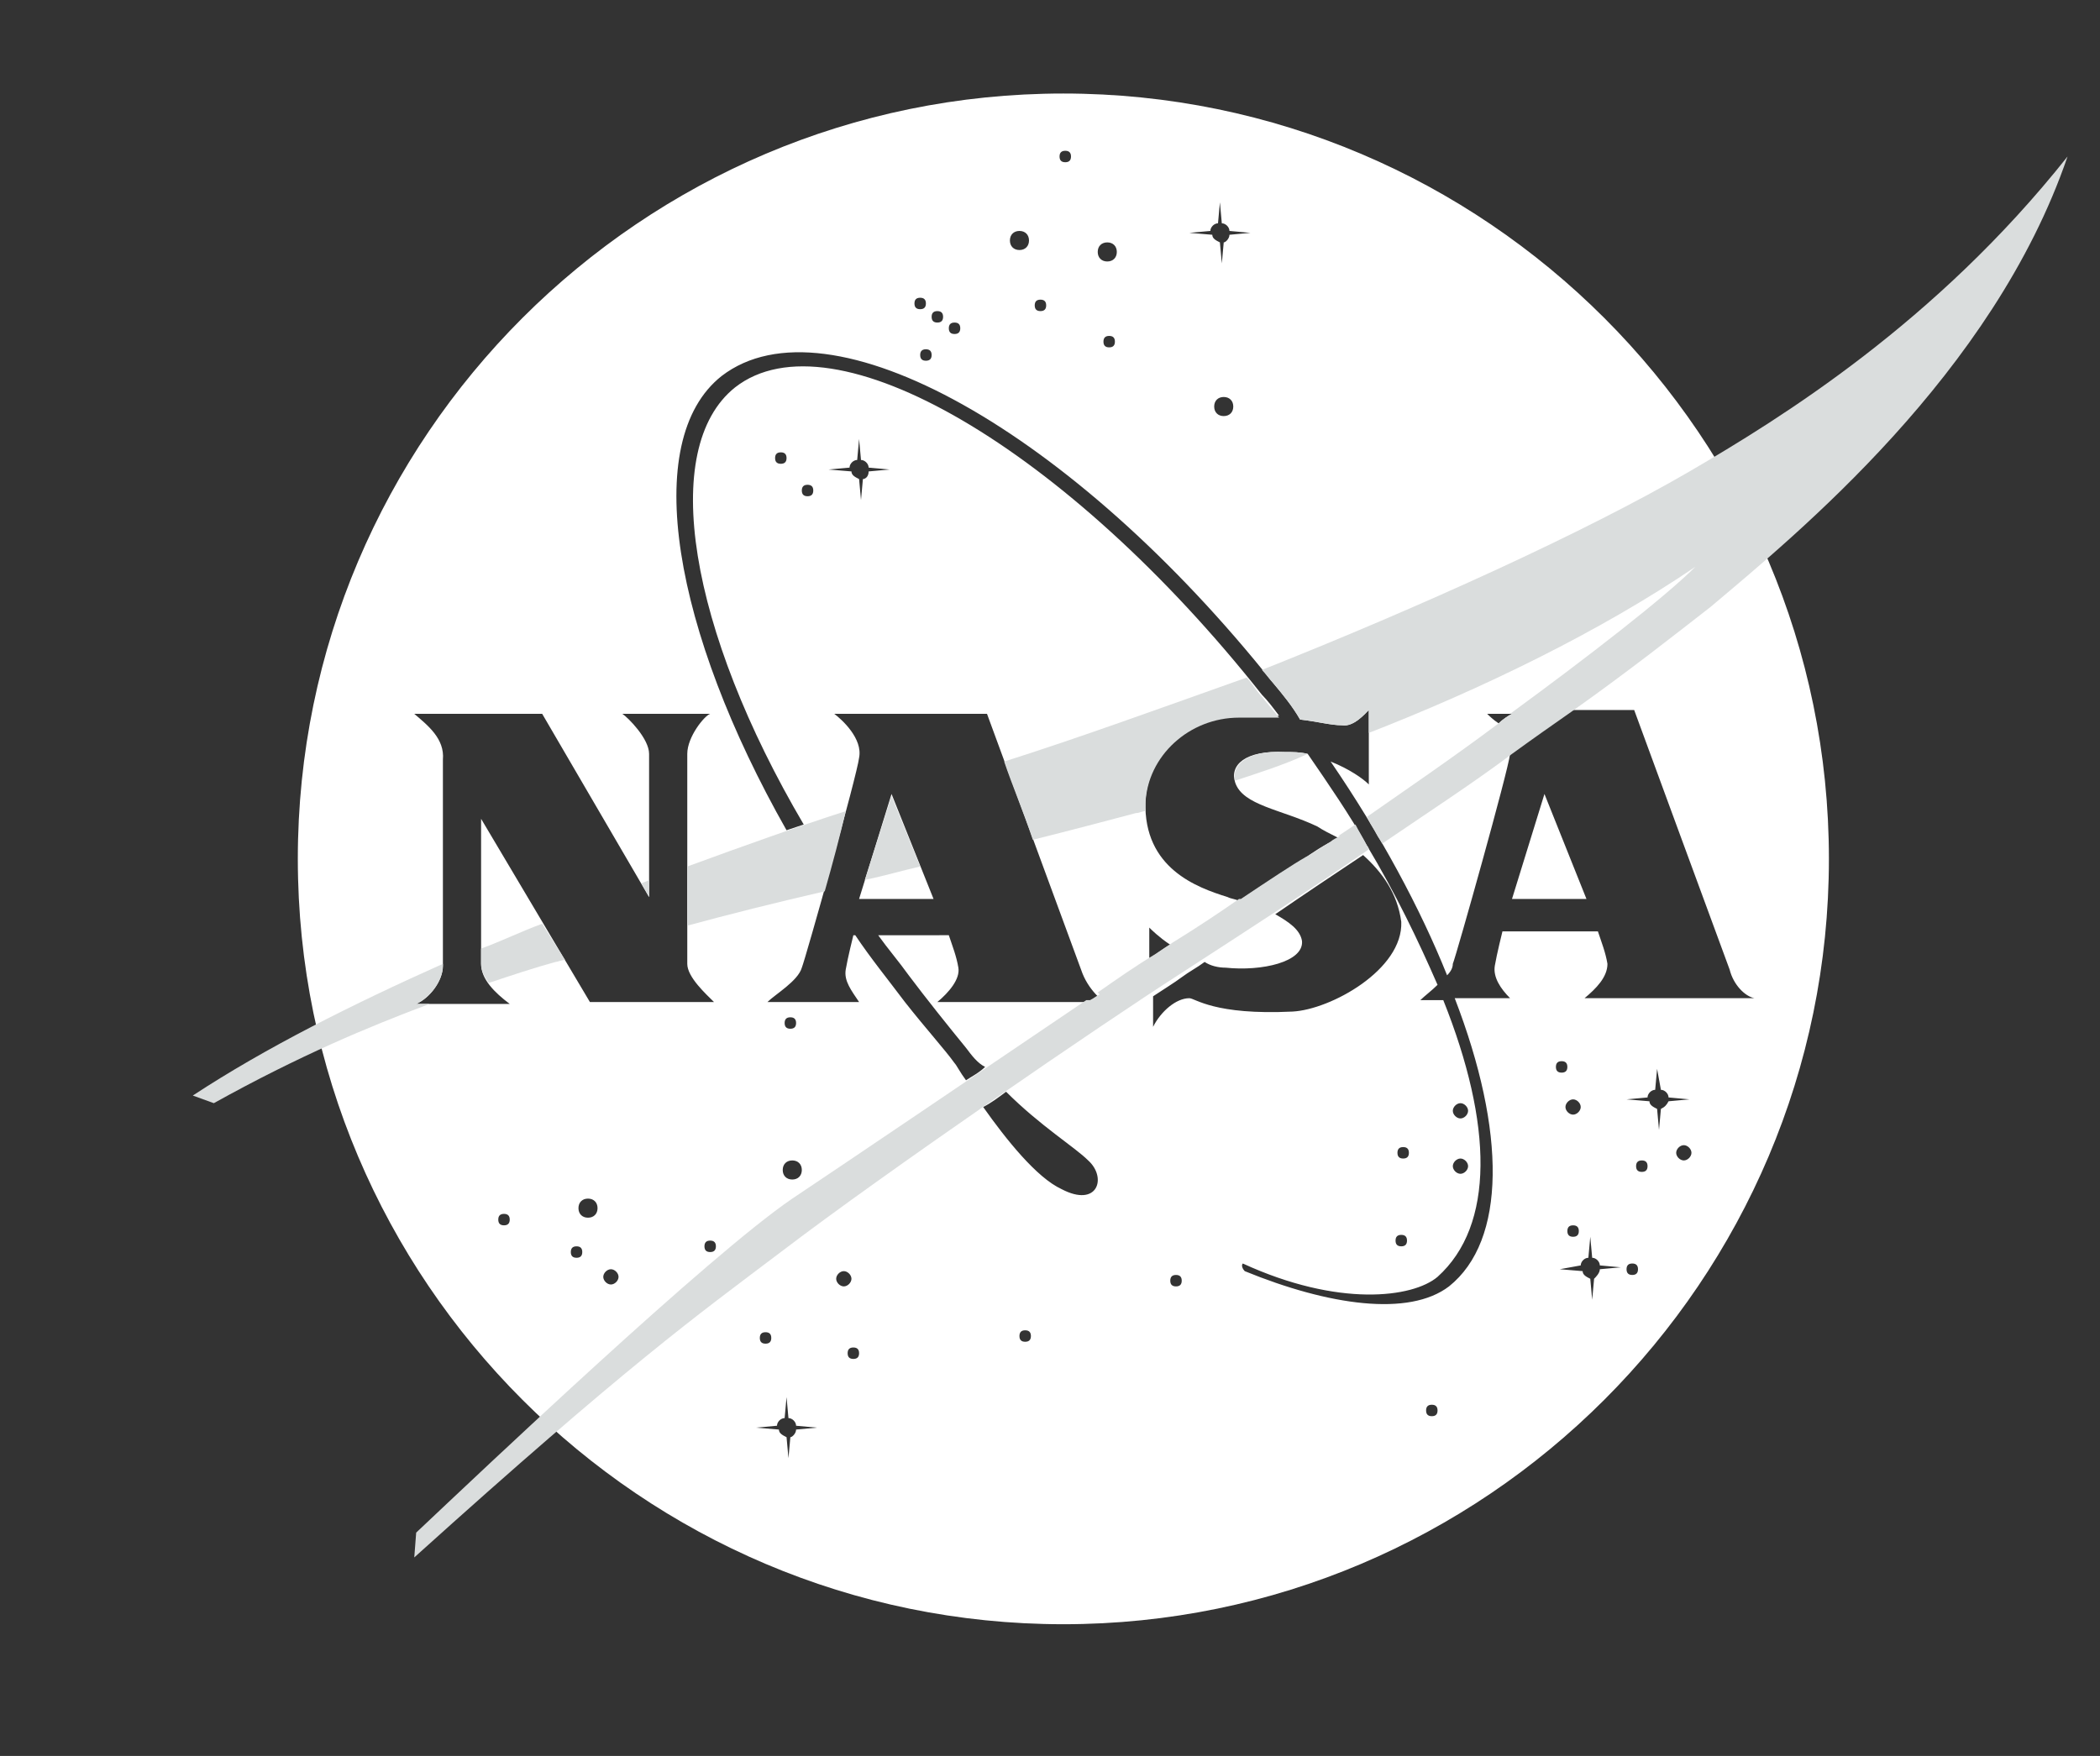 <?xml version="1.0" encoding="utf-8"?>
<!-- Generator: Adobe Illustrator 24.0.1, SVG Export Plug-In . SVG Version: 6.00 Build 0)  -->
<svg version="1.1" id="Layer_1" xmlns="http://www.w3.org/2000/svg" xmlns:xlink="http://www.w3.org/1999/xlink" x="0px" y="0px"
	 viewBox="0 0 110 92" style="enable-background:new 0 0 110 92;" xml:space="preserve">
<rect x="0" y="0" width="110" height="92" fill="#333333" stroke="none"/>
<style type="text/css">
	.st0{fill:#FFFFFF;}
	.st1{fill:#DADDDD;}
</style>
<g>
	<polygon class="st0" points="46.7,41.6 45,47.1 48.9,47.1 	"/>
	<path class="st0" d="M55.7,4.9c-22.1,0-40.1,18-40.1,40.1s18,40.1,40.1,40.1s40.1-18,40.1-40.1S77.8,4.9,55.7,4.9z M79.2,37.4
		c-0.2,0.1-0.5,0.3-0.7,0.5c-0.3-0.2-0.5-0.4-0.6-0.5H79.2z M63.4,12.1c0-0.2,0.2-0.4,0.4-0.4l0.1-1.1l0.1,1.1
		c0.2,0,0.4,0.2,0.4,0.4l1.1,0.1l-1.1,0.1c0,0.2-0.2,0.4-0.3,0.4L64,13.8l-0.1-1.1c-0.2-0.1-0.4-0.2-0.4-0.4l-1.2-0.1L63.4,12.1z
		 M64.6,21.3c0,0.3-0.2,0.5-0.5,0.5c-0.3,0-0.5-0.2-0.5-0.5s0.2-0.5,0.5-0.5C64.4,20.8,64.6,21,64.6,21.3z M58,12.7
		c0.3,0,0.5,0.2,0.5,0.5c0,0.3-0.2,0.5-0.5,0.5s-0.5-0.2-0.5-0.5C57.5,12.9,57.7,12.7,58,12.7z M58.4,17.9c0,0.2-0.1,0.3-0.3,0.3
		c-0.2,0-0.3-0.1-0.3-0.3c0-0.2,0.1-0.3,0.3-0.3C58.3,17.6,58.4,17.7,58.4,17.9z M55.8,7.9c0.2,0,0.3,0.1,0.3,0.3
		c0,0.2-0.1,0.3-0.3,0.3c-0.2,0-0.3-0.1-0.3-0.3C55.5,8,55.6,7.9,55.8,7.9z M54.5,15.7c0.2,0,0.3,0.1,0.3,0.3s-0.1,0.3-0.3,0.3
		s-0.3-0.1-0.3-0.3S54.3,15.7,54.5,15.7z M53.4,12.1c0.3,0,0.5,0.2,0.5,0.5c0,0.3-0.2,0.5-0.5,0.5c-0.3,0-0.5-0.2-0.5-0.5
		C52.9,12.3,53.1,12.1,53.4,12.1z M50,16.9c0.2,0,0.3,0.1,0.3,0.3c0,0.2-0.1,0.3-0.3,0.3s-0.3-0.1-0.3-0.3
		C49.7,17,49.8,16.9,50,16.9z M49.1,16.3c0.2,0,0.3,0.1,0.3,0.3c0,0.2-0.1,0.3-0.3,0.3c-0.2,0-0.3-0.1-0.3-0.3
		C48.8,16.4,48.9,16.3,49.1,16.3z M48.8,18.6c0,0.2-0.1,0.3-0.3,0.3s-0.3-0.1-0.3-0.3c0-0.2,0.1-0.3,0.3-0.3S48.8,18.4,48.8,18.6z
		 M48.2,15.6c0.2,0,0.3,0.1,0.3,0.3c0,0.2-0.1,0.3-0.3,0.3c-0.2,0-0.3-0.1-0.3-0.3C47.9,15.7,48,15.6,48.2,15.6z M26.4,64.2
		c-0.2,0-0.3-0.1-0.3-0.3c0-0.2,0.1-0.3,0.3-0.3c0.2,0,0.3,0.1,0.3,0.3C26.7,64.1,26.6,64.2,26.4,64.2z M26.7,52.6h-4.9
		c0.7-0.3,1.4-1.2,1.4-2c0-0.8,0-10.4,0-10.8c0.1-1.1-0.8-1.8-1.5-2.4h6.7L34,47c0,0,0-6.9,0-7.5c0-0.8-1.1-1.9-1.4-2.1h4.6
		c-0.3,0.1-1.2,1.2-1.2,2.1v11c0,0.7,1,1.6,1.4,2h-6.5l-5.7-9.6v7.6C25.2,51.3,25.9,52,26.7,52.6z M30.2,65.9
		c-0.2,0-0.3-0.1-0.3-0.3c0-0.2,0.1-0.3,0.3-0.3c0.2,0,0.3,0.1,0.3,0.3C30.5,65.8,30.4,65.9,30.2,65.9z M30.8,63.8
		c-0.3,0-0.5-0.2-0.5-0.5s0.2-0.5,0.5-0.5c0.3,0,0.5,0.2,0.5,0.5S31.1,63.8,30.8,63.8z M32,67.3c-0.2,0-0.4-0.2-0.4-0.4
		c0-0.2,0.2-0.4,0.4-0.4s0.4,0.2,0.4,0.4C32.4,67.1,32.2,67.3,32,67.3z M37.2,65.6c-0.2,0-0.3-0.1-0.3-0.3c0-0.2,0.1-0.3,0.3-0.3
		c0.2,0,0.3,0.1,0.3,0.3C37.5,65.5,37.4,65.6,37.2,65.6z M41.7,74.9c0,0.2-0.2,0.4-0.3,0.4l-0.1,1.1l-0.1-1.1
		c-0.2-0.1-0.4-0.2-0.4-0.4l-1.2-0.1l1.1-0.1c0-0.2,0.2-0.4,0.4-0.4l0.1-1.1l0.1,1.1c0.2,0,0.4,0.2,0.4,0.4l1.1,0.1L41.7,74.9z
		 M39.8,70.1c0-0.2,0.1-0.3,0.3-0.3c0.2,0,0.3,0.1,0.3,0.3c0,0.2-0.1,0.3-0.3,0.3C39.9,70.4,39.8,70.3,39.8,70.1z M41.5,60.8
		c0.3,0,0.5,0.2,0.5,0.5s-0.2,0.5-0.5,0.5S41,61.6,41,61.3S41.2,60.8,41.5,60.8z M41.1,53.6c0-0.2,0.1-0.3,0.3-0.3
		c0.2,0,0.3,0.1,0.3,0.3c0,0.2-0.1,0.3-0.3,0.3C41.2,53.9,41.1,53.8,41.1,53.6z M43.8,67c0-0.2,0.2-0.4,0.4-0.4
		c0.2,0,0.4,0.2,0.4,0.4c0,0.2-0.2,0.4-0.4,0.4C44,67.4,43.8,67.2,43.8,67z M44.7,71.2c-0.2,0-0.3-0.1-0.3-0.3
		c0-0.2,0.1-0.3,0.3-0.3c0.2,0,0.3,0.1,0.3,0.3C45,71.1,44.9,71.2,44.7,71.2z M50,55.7c-0.5-0.7-1.5-1.8-2.6-3.2
		c-0.9-1.2-1.8-2.3-2.6-3.5h-0.1c0,0-0.3,1.2-0.4,1.8c-0.1,0.6,0.3,1.1,0.7,1.7h-4.8c0.4-0.4,1.6-1.1,1.8-1.8c0.2-0.5,2.9-10.1,3-11
		c0.2-1-0.9-2-1.3-2.3h8c0,0,4.7,12.8,5,13.6c0.2,0.5,0.5,0.9,0.8,1.2c-0.2,0.1-0.3,0.2-0.5,0.3h-7.9c0.6-0.5,1.2-1.2,1.1-1.8
		c-0.1-0.6-0.3-1.1-0.5-1.7H46c0.5,0.7,1.1,1.4,1.6,2.1c0.9,1.2,2.1,2.7,3,3.8c0.3,0.4,0.6,0.8,1,1c-0.3,0.3-0.7,0.5-1,0.7
		C50.3,56.2,50.1,55.8,50,55.7z M42.3,26c-0.2,0-0.3-0.1-0.3-0.3c0-0.2,0.1-0.3,0.3-0.3c0.2,0,0.3,0.1,0.3,0.3
		C42.6,25.9,42.5,26,42.3,26z M43.4,24.6l1.1-0.1c0-0.2,0.2-0.4,0.4-0.4L45,23l0.1,1.1c0.2,0,0.4,0.2,0.4,0.4l1.1,0.1l-1.1,0.1
		c0,0.3-0.2,0.4-0.3,0.4l-0.1,1.1L45,25.1c-0.2-0.1-0.4-0.2-0.4-0.4L43.4,24.6z M53.7,70.3c-0.2,0-0.3-0.1-0.3-0.3s0.1-0.3,0.3-0.3
		c0.2,0,0.3,0.1,0.3,0.3S53.9,70.3,53.7,70.3z M55.6,62.3c-1.3-0.6-2.9-2.6-4.1-4.3c0.4-0.2,0.8-0.5,1.2-0.8
		c1.8,1.8,3.6,2.9,4.3,3.6C58,61.7,57.5,63.3,55.6,62.3z M61.6,67.4c-0.2,0-0.3-0.1-0.3-0.3c0-0.2,0.1-0.3,0.3-0.3
		c0.2,0,0.3,0.1,0.3,0.3C61.9,67.3,61.8,67.4,61.6,67.4z M60.4,53.8v-1.6c0.6-0.4,1.1-0.7,1.5-1c0.4-0.3,0.8-0.5,1.2-0.8
		c0.3,0.2,0.7,0.3,1.1,0.3c1.9,0.2,4.1-0.3,4-1.4c-0.1-0.6-0.7-1-1.4-1.4c1.6-1.1,3.1-2.1,4.6-3.1c1,0.9,1.8,2,2,3.5
		c0.1,2.5-3.7,4.6-5.7,4.7c-4.1,0.2-5.1-0.7-5.4-0.7C61.6,52.3,60.8,53,60.4,53.8z M60.2,50.2v-1.6c0.1,0.1,0.5,0.5,1.1,0.9
		C60.9,49.7,60.6,50,60.2,50.2z M73.5,60.7c-0.2,0-0.3-0.1-0.3-0.3c0-0.2,0.1-0.3,0.3-0.3s0.3,0.1,0.3,0.3
		C73.8,60.6,73.7,60.7,73.5,60.7z M73.7,65c0,0.2-0.1,0.3-0.3,0.3c-0.2,0-0.3-0.1-0.3-0.3s0.1-0.3,0.3-0.3
		C73.6,64.7,73.7,64.8,73.7,65z M75,74.2c-0.2,0-0.3-0.1-0.3-0.3c0-0.2,0.1-0.3,0.3-0.3s0.3,0.1,0.3,0.3
		C75.3,74.1,75.2,74.2,75,74.2z M75.9,67.4c-2.1,1.6-6.3,1-10.7-0.8c-0.1-0.1-0.2-0.3-0.1-0.4c5,2.3,8.9,1.8,10.2,0.7
		c3-2.7,2.9-8,0.3-14.5h-1.2c0.2-0.2,0.6-0.5,0.9-0.8c-1-2.3-2.2-4.8-3.7-7.3c-0.9-1.6-2-3.2-3.1-4.8c-0.4-0.1-0.8-0.1-1.2-0.1
		c-2.1-0.1-2.9,0.7-2.6,1.6c0.4,1.2,2.4,1.4,4.3,2.3c0.3,0.2,0.7,0.4,1.1,0.6c-0.8,0.4-1.4,0.8-1.8,1.1c-0.7,0.4-1.9,1.2-3.4,2.2
		c-0.2-0.1-0.4-0.1-0.6-0.2c-1.6-0.5-4.4-1.5-4.3-5c0.1-2.5,2.3-4.5,4.9-4.5c0.7,0,1.4,0,2.1,0c-0.3-0.4-0.6-0.8-0.9-1.1
		C55.9,23.5,43.6,16.3,38.5,20.3c-4,3.2-2.4,12.7,3.6,22.9c-0.3,0.1-0.6,0.2-0.9,0.3c-5.9-10.4-7.7-20.4-3.4-23.8
		c5.6-4.3,18.4,2.9,28.9,16.1c0.5,0.6,1,1.2,1.4,1.9c0.9,0.1,1.6,0.3,2.2,0.3c0.6,0.1,1.2-0.6,1.4-0.8v3.9c-0.3-0.3-1-0.8-2-1.2
		c2.6,3.8,4.7,7.7,6.1,11.2c0.2-0.2,0.3-0.4,0.3-0.6c0.2-0.5,2.9-10.1,3-11v-0.1c1.1-0.8,2.1-1.5,3.1-2.2h3.4c0,0,4.7,12.8,5,13.6
		c0.2,0.8,0.8,1.4,1.3,1.5h-8.9c0.6-0.5,1.2-1.1,1.2-1.8c-0.1-0.6-0.3-1.1-0.5-1.7h-5c0,0-0.3,1.2-0.4,1.8c-0.1,0.6,0.3,1.2,0.8,1.7
		h-2.9C78.9,59.3,78.9,65,75.9,67.4z M76.5,60.7c0.2,0,0.4,0.2,0.4,0.4c0,0.2-0.2,0.4-0.4,0.4c-0.2,0-0.4-0.2-0.4-0.4
		C76.1,60.9,76.3,60.7,76.5,60.7z M76.1,58.2c0-0.2,0.2-0.4,0.4-0.4c0.2,0,0.4,0.2,0.4,0.4c0,0.2-0.2,0.4-0.4,0.4
		C76.3,58.6,76.1,58.4,76.1,58.2z M41.2,24c0,0.2-0.1,0.3-0.3,0.3c-0.2,0-0.3-0.1-0.3-0.3s0.1-0.3,0.3-0.3
		C41.1,23.7,41.2,23.8,41.2,24z M82.4,58.4c-0.2,0-0.4-0.2-0.4-0.4s0.2-0.4,0.4-0.4c0.2,0,0.4,0.2,0.4,0.4S82.6,58.4,82.4,58.4z
		 M82.7,64.5c0,0.2-0.1,0.3-0.3,0.3c-0.2,0-0.3-0.1-0.3-0.3s0.1-0.3,0.3-0.3C82.6,64.2,82.7,64.3,82.7,64.5z M81.5,55.9
		c0-0.2,0.1-0.3,0.3-0.3c0.2,0,0.3,0.1,0.3,0.3c0,0.2-0.1,0.3-0.3,0.3C81.6,56.2,81.5,56.1,81.5,55.9z M83.8,66.5
		c0,0.2-0.2,0.4-0.3,0.5l-0.1,1.1L83.3,67c-0.2-0.1-0.4-0.2-0.4-0.4l-1.2-0.1l1.1-0.2c0-0.2,0.2-0.4,0.4-0.4l0.1-1.1l0.1,1.1
		c0.2,0,0.4,0.2,0.4,0.4l1.1,0.1L83.8,66.5z M85.5,66.8c-0.2,0-0.3-0.1-0.3-0.3s0.1-0.3,0.3-0.3s0.3,0.1,0.3,0.3
		S85.7,66.8,85.5,66.8z M86,61.4c-0.2,0-0.3-0.1-0.3-0.3c0-0.2,0.1-0.3,0.3-0.3s0.3,0.1,0.3,0.3C86.3,61.3,86.2,61.4,86,61.4z
		 M87,58.1l-0.1,1.1l-0.1-1.1c-0.2-0.1-0.4-0.2-0.4-0.4l-1.2-0.1l1.1-0.1c0-0.2,0.2-0.4,0.4-0.4l0.1-1.1l0.2,1.1
		c0.2,0,0.4,0.2,0.4,0.4l1.1,0.1l-1.1,0.1C87.3,57.9,87.2,58,87,58.1z M88.2,60.8c-0.2,0-0.4-0.2-0.4-0.4c0-0.2,0.2-0.4,0.4-0.4
		c0.2,0,0.4,0.2,0.4,0.4C88.6,60.6,88.4,60.8,88.2,60.8z"/>
	<polygon class="st0" points="80.9,41.6 79.2,47.1 83.1,47.1 	"/>
</g>
<g>
	<path class="st1" d="M34,46.1c-0.1,0.1-0.3,0.1-0.4,0.2L34,47C34,47,34,46.7,34,46.1z"/>
	<path class="st1" d="M68.5,39.5c-0.4-0.1-0.8-0.1-1.2-0.1c-2-0.1-2.8,0.7-2.6,1.5C65.9,40.5,67.2,40.1,68.5,39.5
		C68.5,39.6,68.5,39.6,68.5,39.5z"/>
	<path class="st1" d="M46.7,41.7l-1.4,4.4c1-0.2,2-0.5,2.9-0.7L46.7,41.7C46.7,41.7,46.7,41.7,46.7,41.7z"/>
	<path class="st1" d="M52.6,39.9c0.4,1.2,1,2.6,1.5,4.1c2-0.5,3.9-1,5.4-1.4c0.2,0,0.3-0.1,0.5-0.1c0-0.1,0-0.2,0-0.4
		c0.1-2.5,2.3-4.5,4.9-4.5c0.7,0,1.4,0,2.1,0c-0.3-0.4-0.6-0.7-0.9-1.1c-0.3-0.3-0.5-0.7-0.8-1C60.8,37.1,56.4,38.7,52.6,39.9z"/>
	<path class="st1" d="M29.6,50.3l-1.2-1.9c-1.1,0.4-2.1,0.9-3.2,1.3v0.8c0,0.4,0.2,0.7,0.4,1c1.2-0.4,2.4-0.8,3.5-1.1
		C29.2,50.4,29.4,50.3,29.6,50.3z"/>
	<path class="st1" d="M71.7,44.5c0-0.1-0.1-0.2-0.1-0.2c-0.2-0.4-0.4-0.7-0.6-1.1c-0.3,0.2-0.6,0.4-0.9,0.6c0,0,0,0,0.1,0
		c-0.2,0.1-0.4,0.2-0.5,0.3c-0.5,0.3-0.9,0.6-1.3,0.8c-0.7,0.4-1.9,1.2-3.4,2.2c0,0-0.1,0-0.1,0c-1,0.7-2.2,1.5-3.5,2.3c0,0,0,0,0,0
		c-0.3,0.2-0.6,0.4-0.9,0.6c-1,0.6-2,1.3-3,2c0,0,0.1,0.1,0.1,0.1c-0.2,0.1-0.3,0.2-0.5,0.3h-0.2c-6.2,4.2-13,8.8-15.4,10.4
		C37.1,65.8,25.3,77,21.8,80.3l-0.1,1.3c11.2-10.1,14.7-12.6,19.2-16c5.5-4.2,16.9-12,20.8-14.5C65.4,48.7,68.8,46.5,71.7,44.5z"/>
	<path class="st1" d="M88.5,24.7c-5.5,3.2-14.1,7.1-22.4,10.4c0.2,0.2,0.4,0.5,0.6,0.7c0.5,0.6,1,1.2,1.4,1.9
		c0.9,0.1,1.6,0.3,2.2,0.3c0.6,0.1,1.2-0.6,1.4-0.8v1.2c5.9-2.3,12.1-5.3,17.1-8.7c-1.6,1.6-5.6,4.7-9.7,7.7h0.1
		c-0.2,0.1-0.5,0.3-0.7,0.5c0,0,0,0,0,0c-2.4,1.8-4.9,3.5-6.9,4.9c0,0.1,0.1,0.1,0.1,0.2c0.1,0.2,0.3,0.5,0.4,0.7
		c0.1,0.2,0.2,0.3,0.3,0.5c2.5-1.7,4.8-3.2,6.8-4.7v0c1.1-0.8,2.1-1.5,3.1-2.2h0c3.1-2.2,5.5-4.1,7.3-5.5
		c4.5-3.8,14.8-12.2,18.7-23.6C101.4,16.9,93.3,21.9,88.5,24.7z"/>
	<path class="st1" d="M21.8,52.6c0.7-0.3,1.4-1.2,1.4-2c0,0,0-0.1,0-0.1c-4.7,2.1-9.3,4.4-13.1,6.9l1.1,0.4c4.5-2.5,8.1-4,11.3-5.2
		H21.8z"/>
	<path class="st1" d="M44.3,42.5c-2.5,0.8-5.3,1.8-8.3,2.9v3.1c2.2-0.6,4.6-1.2,7.2-1.8C43.6,45.3,44,43.8,44.3,42.5z"/>
</g>
</svg>
